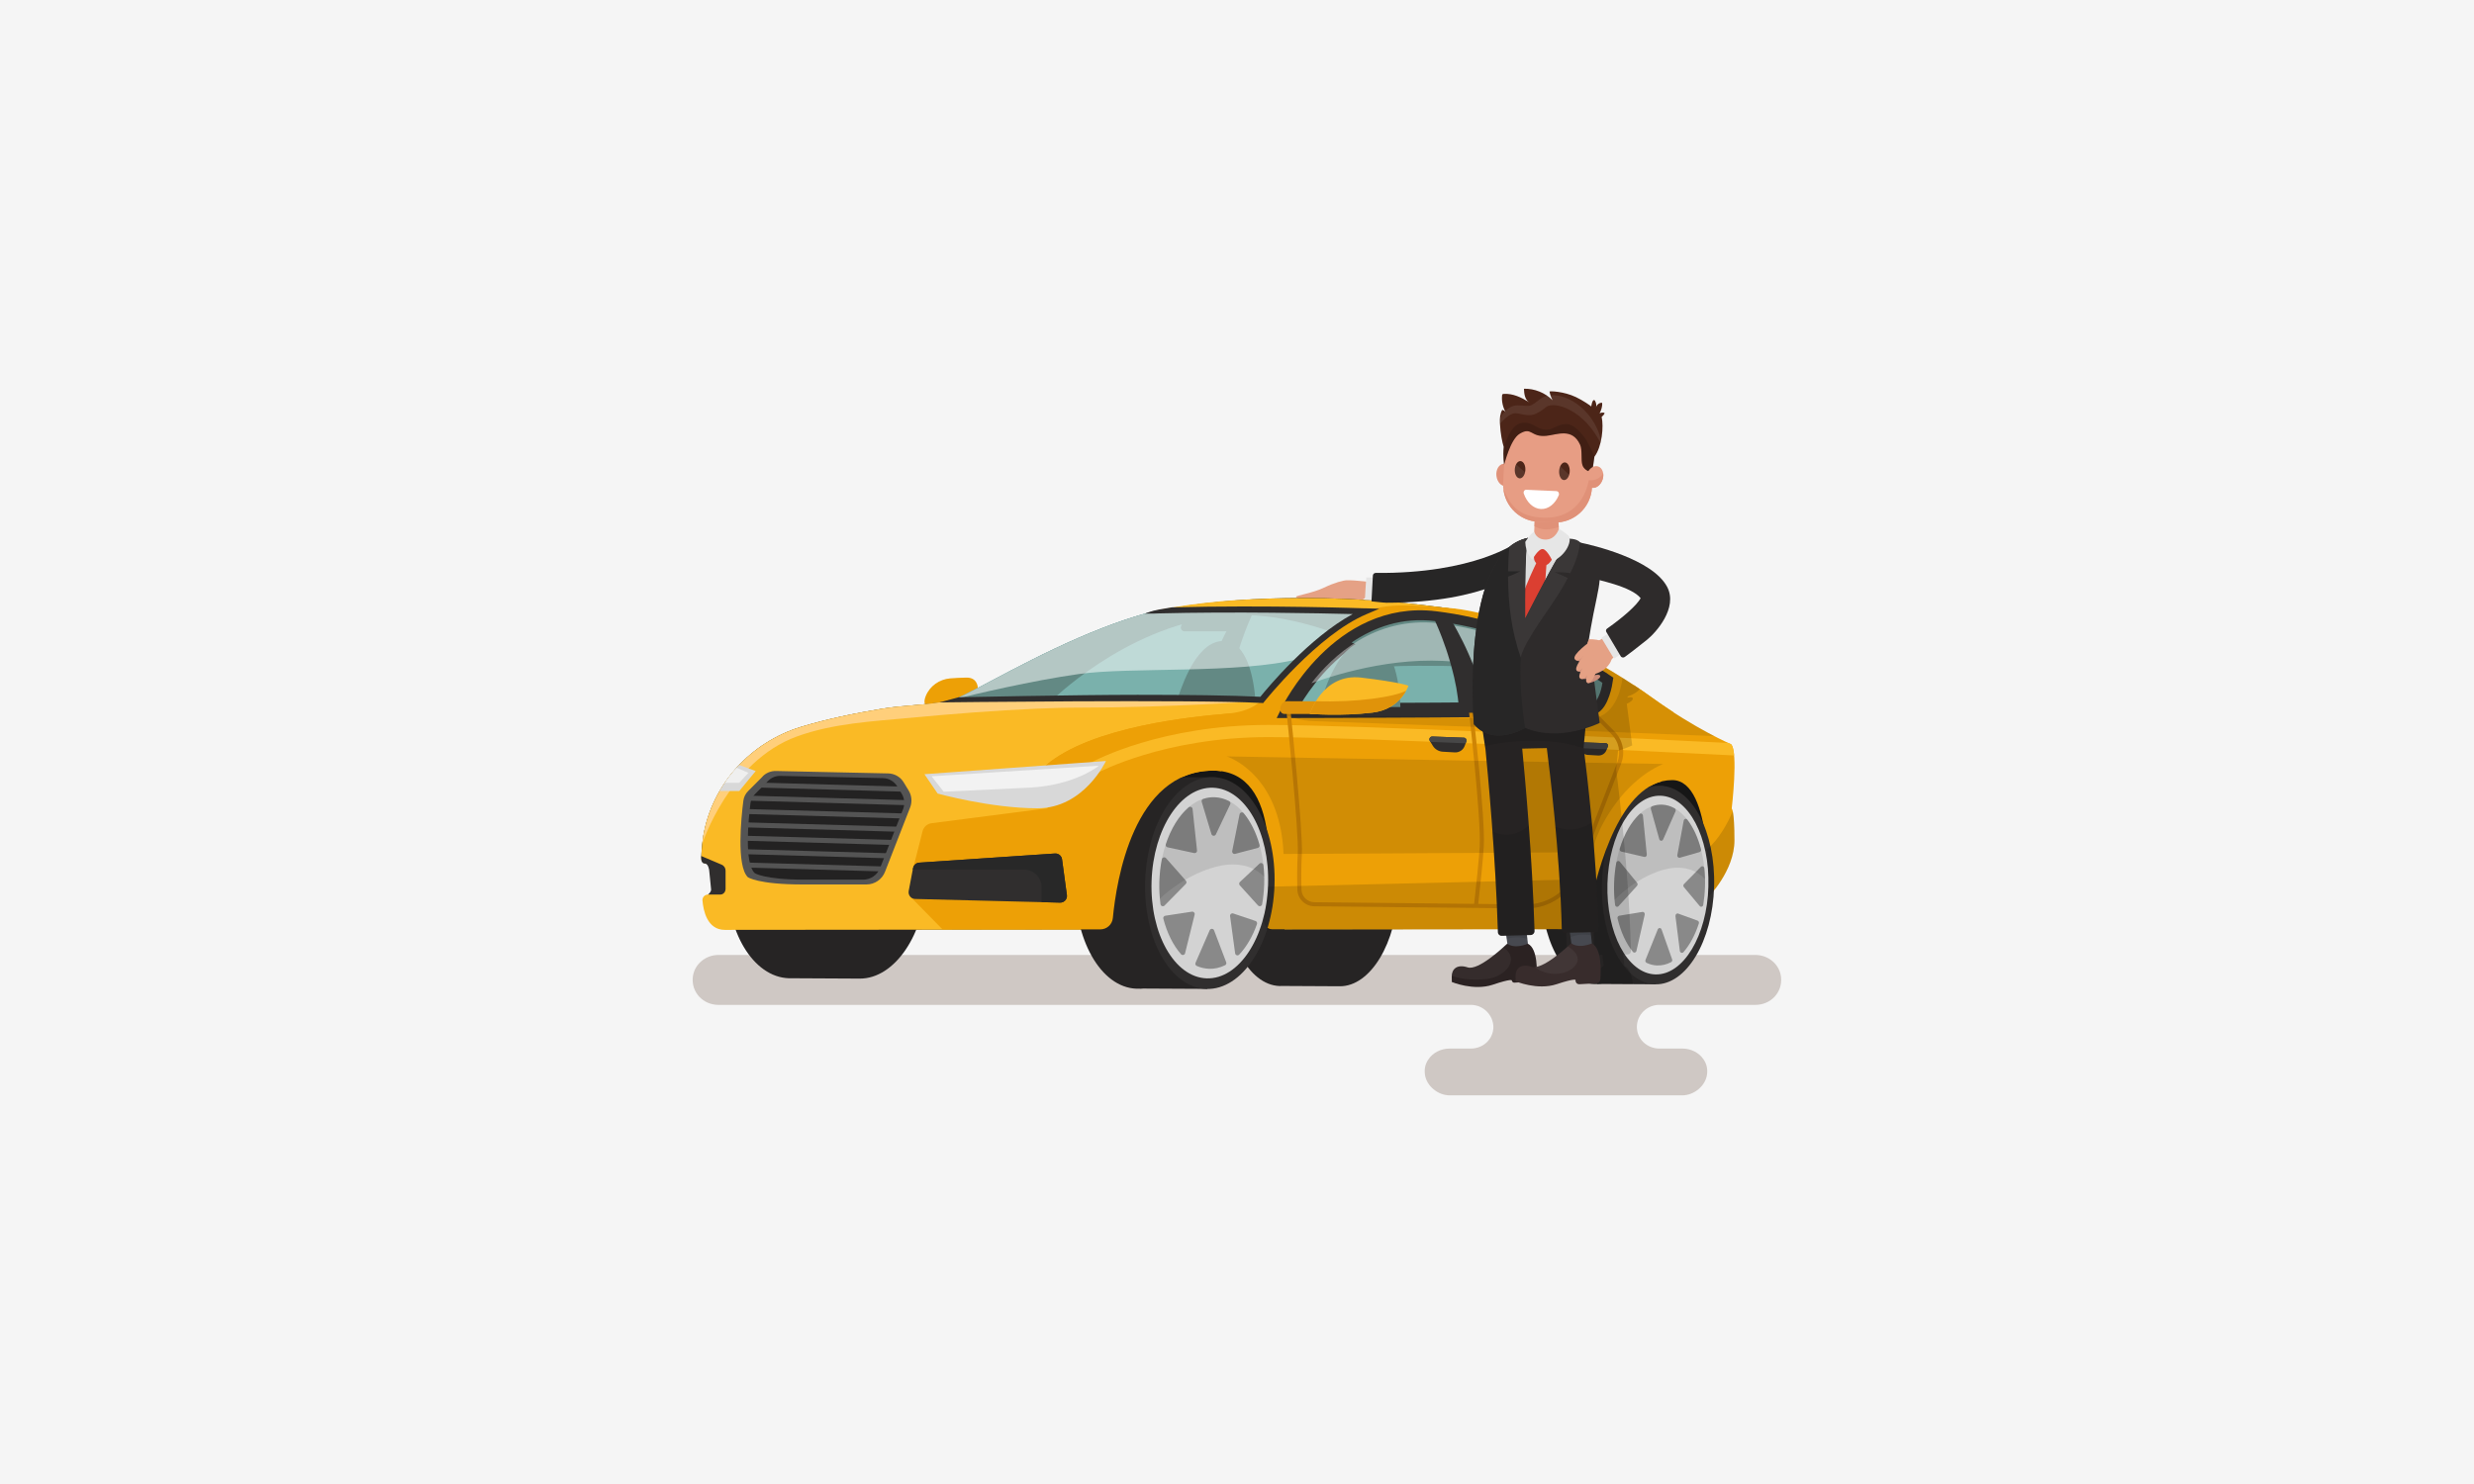 <?xml version="1.0" encoding="UTF-8"?><svg id="Layer_5" xmlns="http://www.w3.org/2000/svg" viewBox="0 0 500 300"><defs><style>.cls-1{opacity:.05;}.cls-1,.cls-2,.cls-3,.cls-4,.cls-5{fill:#fff;}.cls-2{opacity:.08;}.cls-6{opacity:.1;}.cls-7{opacity:.12;}.cls-8{fill:#f2f2f2;}.cls-9{fill:#faba25;}.cls-10{fill:#e6e6e6;}.cls-11{fill:#f5f5f5;}.cls-12{fill:#eda006;}.cls-13{fill:#ffcf7b;}.cls-14{fill:#e79d84;}.cls-15{fill:#efefef;}.cls-16{fill:#e5a185;}.cls-17{fill:#302e2e;}.cls-18{fill:#ce8505;}.cls-19{fill:#d8d8d8;}.cls-20{fill:#cd8d7a;}.cls-21{fill:#dbdbdb;}.cls-22{fill:#d3d3d3;}.cls-23{fill:#db3f31;}.cls-24{fill:#e09178;}.cls-25{fill:#e0930a;}.cls-26{fill:#161616;}.cls-27{fill:#232222;}.cls-28{fill:#545454;}.cls-29{fill:#898989;}.cls-30{fill:#2b2222;}.cls-31{fill:#638984;}.cls-32{fill:#474747;}.cls-33{fill:#474950;}.cls-34{fill:#382c2c;}.cls-35{fill:#262323;}.cls-36{fill:#262424;}.cls-37{fill:#3a3737;}.cls-38{fill:#2e2b2b;}.cls-39{fill:#272626;}.cls-40{fill:#4c2518;}.cls-41{fill:#282828;}.cls-42,.cls-43{fill:#7ab1ac;}.cls-44{fill:#371704;opacity:.2;}.cls-45{opacity:.15;}.cls-46{opacity:.14;}.cls-43{stroke:#302e2e;stroke-miterlimit:10;stroke-width:3px;}.cls-4{opacity:.52;}.cls-5{opacity:.39;}</style></defs><rect class="cls-11" width="500" height="300"/><path class="cls-16" d="m277.79,117.76s-4.04-.51-5.57-.46c-.72.02-2.49.46-4.66,1.51-2.19,1.06-5.62,1.58-5.62,1.83,0,.64,4.2.62,7.37.62s3.58.27,4.03.31c.45.03,1.99.02,2.91-.99.92-1.01,1.54-2.81,1.54-2.81Z"/><path class="cls-44" d="m354.8,193.05h-36.25c-.3.06-.62,0-.94,0h-147.43c-.32,0-.64.06-.94,0h-24.05c-2.59,0-4.89,1.89-5.17,4.47-.34,3.13,2.12,5.62,5.16,5.62h152.08c2.51,0,4.56,2.05,4.56,4.56v-.14c0,2.51-2.05,4.41-4.56,4.41h-4.28c-1.73,0-3.41.81-4.35,2.26-.55.85-.81,1.81-.65,2.99.31,2.33,2.65,4.21,5,4.21h47.01c2.35,0,4.69-1.88,5-4.21.16-1.18-.1-2.14-.65-2.99-.94-1.45-2.62-2.26-4.35-2.26h-4.62c-2.51,0-4.56-1.91-4.56-4.41v.07c0-2.51,2.05-4.49,4.56-4.49h19.42c3.04,0,5.5-2.49,5.16-5.62-.28-2.58-2.57-4.47-5.17-4.47Z"/><path class="cls-12" d="m196.69,144.18s2.99-7.28-1.4-7.2c-1.28.02-2.38.09-3.27.16-2.18.19-4.12,1.55-4.93,3.58-.41,1.04-.42,1.99.73,2.27,3.15.77,8.87,1.19,8.87,1.19Z"/><path class="cls-36" d="m175.42,157.13v-.11h0c-.17,0-.34.02-.52.01-.33-.01-.66.03-.99.06l-12.41-.02c-.23-.03-.47-.04-.71-.05-7.22-.23-13.39,8.71-13.79,19.96-.39,11.25,5.21,20.55,12.43,20.78.24,0,.36,0,.77,0h0s13.57.07,13.57.07h0c6.99.02,13.12-8.83,13.5-19.96.38-10.96-4.87-20.06-11.86-20.74Z"/><path class="cls-36" d="m272.43,159.29v.19h-.03c-.15-.41-.3-.13-.45-.13-.29-.01-.58-.04-.86-.02l-10.76-.06c-.2-.03-.41-.06-.61-.06-6.26-.22-11.62,8.57-11.96,19.65-.34,11.08,4.55,20.24,10.82,20.47.21,0,.29,0,.7-.01h0s11.51.06,11.51.06h0c6.17.02,11.48-8.7,11.82-19.66.33-10.79-4.01-19.76-10.18-20.43Z"/><path class="cls-26" d="m336.05,145.92s-3.05-5.61-14.8-11.72c-10.48-5.45-13.57-9.25-29.69-11.4-10.49-1.4-21.11-2.06-31.69-1.88-8.82.16-17.73.89-26.41,2.65h3.97v14.46h-32.48v-2.68c-1.02.74-2.03,1.47-3.08,2.16-3.18,2.1-6.64,3.45-10.37,4.2-4.37.88-8.85.83-13.22,1.56-5.5.92-10.98,2.03-16.33,3.65-10.22,3.1-18.04,11.58-19.82,22.11-.09.52-.16,1.04-.21,1.55-.08.8-.14,1.62-.18,2.45-.04.83.63,1.52,1.46,1.52h.84v6.71h-.87c2.12,3.99,6.31,6.71,11.15,6.7l163.84-.18,27.05-6.84c0-6.17,1.22-25.18,1.22-25.18,0,0-8.42-8.36-10.38-9.87Z"/><path class="cls-9" d="m336.05,145.92s-3.05-5.61-14.8-11.72c-10.48-5.45-13.57-9.25-29.69-11.4-10.49-1.4-21.11-2.06-31.69-1.88-8.82.16-17.29.7-25.97,2.46l3.53.19v14.46h-32.48v-2.68c-1.02.74-2.03,1.47-3.08,2.16-3.18,2.1-6.64,3.45-10.37,4.2-4.37.88-8.85.83-13.22,1.56-5.5.92-10.98,2.03-16.33,3.65-10.22,3.1-18.04,11.58-19.82,22.11-.09.52-.16,1.04-.21,1.55-.1.95-.16,1.93-.2,2.91-.02.58.44,1.07,1.02,1.07h0c.72,0,1.3.58,1.3,1.3v3.98c0,.54-.43.99-.98,1h0c-.65.02-1.14.57-1.09,1.21.17,2.03.95,5.93,4.53,5.93l78.24-.07c-.14-.22-.75-5.92-1.31-8.53-.42-2,.66-3.51,2.11-4.2.14-1.17.32-2.34.54-3.51.87-4.67,2.55-9.81,6.32-12.95.3-.25.63-.46.97-.63.05-.78.38-1.56,1.09-2.25,3.82-3.73,9.08-4.74,14.01-2.72,4.79,1.96,8.05,5.8,9.85,10.57,2.75,7.28,2.93,16.23,1.28,24.17l54.78-.06c-.48-6.57,2.83-12.14,6.16-17.79,3.21-5.46,6.78-11.36,13.04-13.66,6.14-2.26,10.09,1.13,12.44,6.01.22-3.78.4-6.57.4-6.57,0,0-8.42-8.36-10.38-9.87Z"/><path class="cls-12" d="m224.75,187.91s1.13-32.12,20.45-32.12c14.21,0,11.41,23.25,10.26,30.15-.17,1,.61,1.91,1.62,1.91h60.47c1.69,0,3.14-1.2,3.45-2.87,1.4-7.53,6.1-27.28,16.97-27.28,8.36,0,7.22,23.71,7.22,23.71,0,0,5.34-5.34,5.34-11.51s-.55-6.44-.55-6.44c0,0,1.37-11.51-.14-13.02,0,0-7.13-3.01-16.03-9.45-8.91-6.44-27.13-16.99-41.11-18.09s-20.01-2.33-37,17.54c0,0-1.21,3.29-7.73,3.84s-27.29,2.49-36.61,10.44l13.37,33.19Z"/><path class="cls-13" d="m254.21,141.75l-35.49-5.58-8.63,2.03-.45-.09h-4.63v-1.07l-1.85-.39c-.42.29-.85.59-1.28.87-3.18,2.1-6.65,3.45-10.38,4.2-4.37.88-8.86.83-13.22,1.56-5.5.92-10.98,2.03-16.33,3.65-10.22,3.1-18.04,11.58-19.82,22.11-.09.52-.16,1.04-.21,1.55,0,0,5.38-16.7,19.11-21.7,7.35-2.67,15.27-3.06,22.98-3.78,8.43-.79,16.88-1.47,25.34-1.84,2.98-.13,5.97-.22,8.96-.22,18.02,0,35.9-1.3,35.9-1.3Z"/><ellipse class="cls-36" cx="230.38" cy="178.44" rx="21.42" ry="13.08" transform="translate(44.42 402.8) rotate(-88.1)"/><polygon class="cls-36" points="230.38 199.84 244.02 199.91 245.76 157.13 230.14 157.09 230.38 199.84"/><ellipse class="cls-17" cx="244.49" cy="178.5" rx="21.42" ry="13.08" transform="translate(58 416.95) rotate(-88.1)"/><ellipse class="cls-22" cx="244.49" cy="178.5" rx="19.28" ry="11.78" transform="translate(58 416.95) rotate(-88.1)"/><ellipse class="cls-22" cx="244.9" cy="178.51" rx="17.35" ry="10.6" transform="translate(58.39 417.38) rotate(-88.1)"/><path class="cls-29" d="m235.97,171.29l5.37,1.16c.32.07.62-.2.58-.52l-.9-8.4c-.04-.38-.5-.57-.79-.32-1.95,1.67-3.57,4.28-4.62,7.46-.09.27.08.56.36.62Z"/><path class="cls-29" d="m245.73,168.68l2.9-6.09c.11-.24.01-.52-.23-.64-.92-.47-1.9-.75-2.92-.78-.78-.03-1.55.09-2.29.33-.25.08-.4.35-.32.6l1.96,6.51c.13.42.71.47.9.07Z"/><path class="cls-29" d="m250.52,164.62l-1.49,7.43c-.07.35.25.65.6.56l4.59-1.21c.26-.07.42-.34.34-.6-.72-2.55-1.83-4.75-3.2-6.4-.26-.31-.76-.17-.84.22Z"/><path class="cls-29" d="m254.25,183.04c.27.3.76.15.83-.24.22-1.26.36-2.58.41-3.93.05-1.36,0-2.69-.15-3.97-.04-.4-.52-.58-.81-.3l-3.94,3.7c-.19.18-.2.48-.03.67l3.68,4.07Z"/><path class="cls-29" d="m248.6,185.19l1.02,7.52c.05.4.55.57.82.27,1.48-1.56,2.72-3.68,3.6-6.18.09-.25-.05-.53-.3-.62l-4.51-1.52c-.34-.11-.68.17-.63.52Z"/><path class="cls-29" d="m244.33,195.85c1.13.04,2.22-.22,3.26-.72.22-.11.32-.37.23-.6-.81-2.1-1.87-4.91-2.45-6.45-.15-.41-.72-.42-.89-.02l-2.86,6.58c-.11.25.01.53.26.64.78.34,1.6.53,2.45.56Z"/><path class="cls-29" d="m239.51,192.69l1.93-7.8c.08-.33-.2-.64-.54-.59l-5.39.82c-.28.04-.47.32-.4.59.76,2.92,2,5.41,3.58,7.19.26.29.73.17.83-.21Z"/><path class="cls-29" d="m235.65,173.48c-.27-.3-.76-.17-.84.23-.28,1.42-.45,2.91-.5,4.45-.05,1.6.03,3.14.23,4.62.05.4.54.56.82.28l4.29-4.36c.18-.18.19-.47.02-.66l-4.02-4.56Z"/><path class="cls-6" d="m242.06,176.55c3.16-1.44,6.8-2.42,10.22-1.31,1.27.41,2.34,1.11,3.22,1.99-.21-8.83-4.51-15.88-10.02-16.07-5.85-.19-10.85,7.41-11.17,16.99-.04,1.2,0,2.38.1,3.52,2.33-2.18,5.06-3.94,7.65-5.13Z"/><ellipse class="cls-36" cx="322.81" cy="178.86" rx="20.07" ry="11.35" transform="translate(134.93 496.5) rotate(-88.38)"/><polygon class="cls-36" points="322.81 198.91 334.64 198.98 336.15 158.88 322.6 158.84 322.81 198.91"/><ellipse class="cls-17" cx="335.05" cy="178.91" rx="20.07" ry="11.35" transform="translate(146.77 508.78) rotate(-88.38)"/><ellipse class="cls-22" cx="335.05" cy="178.91" rx="18.07" ry="10.21" transform="translate(146.76 508.78) rotate(-88.38)"/><ellipse class="cls-22" cx="335.41" cy="178.92" rx="16.26" ry="9.19" transform="translate(147.1 509.15) rotate(-88.38)"/><path class="cls-29" d="m327.66,172.15l4.66,1.08c.28.06.53-.18.5-.49l-.78-7.87c-.04-.36-.43-.54-.68-.3-1.69,1.57-3.1,4.01-4.01,6.99-.08.25.07.53.31.58Z"/><path class="cls-29" d="m336.12,169.71l2.51-5.71c.1-.22,0-.49-.2-.6-.8-.44-1.65-.7-2.53-.73-.68-.02-1.34.08-1.98.31-.22.08-.35.33-.28.56l1.7,6.1c.11.4.61.44.78.06Z"/><path class="cls-29" d="m340.28,165.9l-1.29,6.96c-.06.33.22.61.52.53l3.98-1.14c.22-.06.36-.32.3-.56-.63-2.39-1.59-4.45-2.78-6-.22-.29-.66-.16-.73.21Z"/><path class="cls-29" d="m343.51,183.16c.23.28.66.14.72-.23.19-1.18.31-2.42.35-3.69.04-1.28,0-2.52-.13-3.72-.04-.37-.45-.54-.7-.28l-3.41,3.47c-.17.17-.18.45-.02.63l3.19,3.82Z"/><path class="cls-29" d="m338.61,185.18l.89,7.05c.05.37.48.53.72.26,1.28-1.46,2.36-3.45,3.12-5.8.08-.24-.04-.5-.26-.58l-3.91-1.42c-.29-.11-.59.16-.55.49Z"/><path class="cls-29" d="m334.91,195.17c.98.03,1.93-.2,2.83-.67.19-.1.28-.35.2-.56-.71-1.97-1.63-4.6-2.13-6.04-.13-.38-.62-.39-.77-.02l-2.48,6.17c-.09.23.01.5.23.6.68.32,1.39.5,2.13.53Z"/><path class="cls-29" d="m330.73,192.21l1.67-7.31c.07-.31-.17-.6-.47-.55l-4.68.77c-.24.04-.41.3-.34.56.66,2.74,1.73,5.07,3.1,6.74.22.27.64.15.72-.2Z"/><path class="cls-29" d="m327.38,174.21c-.23-.28-.66-.16-.73.21-.24,1.33-.39,2.72-.44,4.17-.05,1.5.03,2.95.2,4.33.05.37.47.53.71.26l3.72-4.09c.15-.17.16-.44.02-.62l-3.49-4.27Z"/><path class="cls-6" d="m332.94,177.09c2.74-1.35,5.9-2.27,8.86-1.22,1.1.39,2.03,1.04,2.79,1.86-.18-8.28-3.91-14.89-8.69-15.06-5.07-.18-9.41,6.95-9.68,15.92-.03,1.13,0,2.23.09,3.3,2.02-2.04,4.39-3.7,6.64-4.8Z"/><path class="cls-19" d="m145.44,159.9h3.98l3.31-4.03s-1.84-.67-3.34-1.23c-1.52,1.59-2.85,3.36-3.96,5.26Z"/><path class="cls-28" d="m154.16,156.95l-2.96,2.97c-.54.54-.88,1.23-.97,1.99-.43,3.38-1.42,13.09.9,15.41,0,0,1.98,1.48,11.12,1.48h12.85c1.67,0,3.17-1.02,3.77-2.58l5.07-12.99c.44-1.13.33-2.4-.31-3.44l-1.01-1.66c-.66-1.08-1.83-1.75-3.1-1.78l-22.7-.49c-1.01-.02-1.98.37-2.68,1.08Z"/><path class="cls-27" d="m155.26,157.84l-2.7,2.72c-.49.49-.8,1.13-.89,1.82-.39,3.1-1.3,11.97.83,14.1,0,0,1.81,1.35,10.17,1.35h11.75c1.53,0,2.9-.94,3.45-2.36l4.64-11.88c.4-1.03.3-2.2-.28-3.15l-.93-1.51c-.61-.99-1.67-1.6-2.83-1.63l-20.76-.45c-.92-.02-1.81.34-2.45.99Z"/><path class="cls-43" d="m260.41,143.66s10.17-20.96,29.65-18.6c19.48,2.36,34.38,12.64,34.38,12.64,0,0-.72,4.83-2.77,5.34s-61.25.62-61.25.62Z"/><path class="cls-31" d="m290.05,125.56c-6.8-.82-12.32,1.25-16.89,4.32,3.6,1.44,5.37,3.21,8.48,4.82.7-.12,30.25-.81,33.95,3.51,3.7,4.32,1.72,4.21-6.6,4.21-.7,0-1.6.27-2.52.38,8.84-.09,14.18-.05,14.85-.22,2.06-.51,2.53-4.55,2.53-4.55,0,0-14.32-10.13-33.8-12.48Z"/><path class="cls-42" d="m254.99,141.5s10.74-13.6,20.92-17.9c0,0-22.52-.71-42.03-.2,0,0-4.56,1.01-11.06,3.54-13.43,5.23-25.42,12.63-29.99,14.47,13.16-.21,48.28-.66,62.16.08Z"/><path class="cls-42" d="m254.99,141.5s10.74-13.6,20.92-17.9c0,0-22.52-.71-42.03-.2,0,0-4.56,1.01-11.06,3.54-13.43,5.23-25.42,12.63-29.99,14.47,13.16-.21,48.28-.66,62.16.08Z"/><path class="cls-31" d="m254.04,124.45c4.94.32,10.06,1.57,14.98,3.26,2.24-1.67,4.58-3.13,6.9-4.11,0,0-22.52-.71-42.03-.2,0,0-4.56,1.01-11.06,3.54-13.43,5.23-25.42,12.63-29.99,14.47,4.64-.07,12-.18,20.19-.25,3.41-3.17,20.55-18.07,41-16.73Z"/><path class="cls-12" d="m246.8,155.9c.64-3.91,1.31-7.82,2.03-11.71-.27.04-.55.07-.85.09-6.52.55-27.29,2.49-36.61,10.44l.36,8.67-23.46,3.03c-.87.11-1.59.75-1.81,1.6l-1.81,7.12,29.95-.68.55,7.22-31.2-.45,6.54,6.65h31.87c1.32.01,2.43-.99,2.55-2.3.7-7.38,4.14-29.8,20.28-29.8.56,0,1.09.04,1.6.11Z"/><path class="cls-12" d="m335.76,157.76c.36-3.6.85-7.19,1.66-10.72.24-1.03.49-2.05.74-3.08-1.38-.9-2.84-1.89-4.35-2.98-1.09-.79-2.33-1.64-3.67-2.53-3.38,8.93-18.7,21.29-21.33,30.5-2.1,7.37-.59,11.3-1.99,18.83l10.73.07c1.69,0,3.14-1.2,3.45-2.87,1.3-6.99,5.45-24.52,14.74-26.99,0-.08.01-.16.02-.23Z"/><path class="cls-9" d="m220.66,154.06l1.18,2.17c.13-.07,13.5-7.22,34.44-7.22,18.43,0,78.3,2.92,94.2,3.71-.1-1.09-.29-1.93-.63-2.27,0,0-.21-.09-.58-.26-17.67-.88-74.98-3.64-92.99-3.64-21.56,0-35.05,7.22-35.62,7.52Z"/><path class="cls-18" d="m326.3,147.87l-4.27-4.3c-.31.09-.65.14-1.01.15l4.7,4.74c1.45,1.46,1.91,3.65,1.17,5.57l-8.52,22.04c-1.57,4.06-5.52,6.76-9.87,6.76-.04,0-.07,0-.11,0l-42.74-.44c-1.44-.01-2.59-1.15-2.62-2.59-.05-1.93-.07-4.75.08-7.15.27-4.38-2.19-28.03-2.3-29.04l-.82.09c.03.25,2.56,24.59,2.29,28.9-.15,2.43-.13,5.27-.08,7.22.04,1.88,1.55,3.37,3.44,3.39l42.74.44s.08,0,.12,0c4.68,0,8.94-2.92,10.63-7.29l8.52-22.04c.86-2.22.33-4.76-1.35-6.45Z"/><path class="cls-18" d="m299.06,170.99c-.15,2.69-.67,7.67-1.18,12.18.27-.02.55,0,.82.07.51-4.51,1.03-9.49,1.18-12.2.32-5.71-2.2-27.52-2.31-28.45l-.82.09c.03.23,2.61,22.67,2.3,28.31Z"/><path class="cls-19" d="m186.82,156.51l36.69-2.67s-4.42,9.56-13.87,9.56-20.14-2.98-20.14-2.98l-2.67-3.91Z"/><path class="cls-8" d="m188.27,156.93l33.81-2.14s-4.52,3.82-13.67,4.42l-17.68.84-2.46-3.12Z"/><path class="cls-17" d="m143.06,180.84h2.55c.16,0,.31-.05.43-.11.38-.19.6-.61.6-1.03v-3.71c0-.52-.31-.99-.79-1.19l-4.12-1.75c0,.11-.22,1.51.74,1.53.71.02.86,1.37.86,1.37l.39,3.89c-.02.46-.42.84-.67,1.02Z"/><path class="cls-17" d="m185.78,174.39l27.43-1.85c.71-.05,1.34.46,1.43,1.17l.98,7.22c.11.83-.54,1.56-1.38,1.54l-29.29-.74c-.84-.02-1.45-.79-1.3-1.61l.88-4.63c.11-.61.62-1.06,1.24-1.1Z"/><path class="cls-41" d="m215.62,180.93l-.98-7.22c-.1-.71-.72-1.22-1.43-1.17l-27.43,1.85c-.62.04-1.12.49-1.24,1.1l-.06.3h22.49c1.95,0,3.53,1.58,3.53,3.53v3.05l3.75.1c.83.02,1.49-.71,1.38-1.54Z"/><path class="cls-7" d="m247.92,152.91s10.8,3.32,11.49,19.72l62.35-.35s.69-4.51,5.14-10.33c4.46-5.83,9.25-7.51,9.25-7.51l-88.22-1.53Z"/><path class="cls-6" d="m327.92,137.03c-.35,2.63-1.61,7.66-6.09,8.21-6.1.75-62.72-1.05-62.72-1.05h0c1.94.97,4.07,1.52,6.24,1.59,12.9.45,60.36,2.11,81.13,3.03-2.92-1.51-7.49-4.09-12.65-7.82-1.67-1.21-3.66-2.56-5.9-3.96Z"/><path class="cls-46" d="m256.27,179.26c-.21,2.75-.55,5.13-.81,6.68-.17,1,.61,1.91,1.62,1.91h60.47c1.69,0,3.14-1.2,3.45-2.87.34-1.85.89-4.44,1.67-7.3l-66.41,1.57Z"/><path class="cls-46" d="m350.54,169.9c0-3.61-.19-5.2-.34-5.9-1.03,2.4-2.76,5.64-5.24,7.74.46,5.12.24,9.67.24,9.67,0,0,5.34-5.34,5.34-11.51Z"/><path class="cls-31" d="m283.02,142.94c-.08-2.9-.75-13.36-6.59-13.36s-8.9,10.2-9.64,13.01c4.17-.01,9.79.38,16.23.35Z"/><path class="cls-25" d="m260.14,141.75l9.02.05c.68,0,1.23.54,1.26,1.21h0c.03.72-.54,1.33-1.26,1.33h-9.48c-.97,0-1.18-.97-.73-1.82l.06-.11c.22-.41.66-.67,1.13-.67Z"/><path class="cls-31" d="m253.72,141.44c-.35-4.27-1.66-11.86-6.5-11.86s-7.77,7.22-9.18,11.54c6.11.04,11.62.14,15.68.32Z"/><path class="cls-31" d="m296.4,142.94c4.45-.03,8.87-.13,12.64-.17-.41-3.56-1.96-8.48-5.55-8.48s-5.85,5.08-7.09,8.65Z"/><path class="cls-9" d="m264.72,144.32s2.56-8.26,10.37-7.34,9.56,1.64,9.56,1.64c0,0-1.5,4.74-7.23,5.43-6.37.77-12.7.26-12.7.26Z"/><path class="cls-25" d="m265.94,141.75c-.91,1.46-1.22,2.56-1.22,2.56,0,0,6.33.51,12.7-.26,4.05-.49,5.98-2.99,6.77-4.42-2.29,1.24-10.05,2.42-18.26,2.12Z"/><path class="cls-17" d="m288.97,149.77l.6.99c.43.7,1.18,1.15,2,1.2l2.45.14c.88.05,1.69-.48,1.99-1.3l.34-.92c.13-.36-.12-.74-.5-.75l-6.37-.24c-.46-.02-.76.49-.52.88Z"/><path class="cls-17" d="m318.75,150.77l.51.83c.36.59.99.97,1.68,1.01l2.06.12c.74.04,1.42-.4,1.67-1.09l.29-.77c.11-.3-.1-.62-.42-.63l-5.35-.2c-.39-.01-.64.41-.43.74Z"/><path class="cls-32" d="m296.36,149.88c.13-.36-.12-.74-.5-.75l-6.37-.24c-.46-.02-.76.49-.52.88l.13.21,7.11.29.15-.39Z"/><path class="cls-32" d="m324.95,150.87c.11-.3-.1-.62-.42-.63l-5.35-.2c-.39-.01-.64.41-.43.74l.27.44,5.71.26.23-.61Z"/><path class="cls-31" d="m250.1,123.85c-.06.02-.13.03-.19.04-.09.15-.17.29-.26.45-.37.63-.73,1.3-1.12,2-.37.7-.75,1.44-1.13,2.18-.35.76-.75,1.52-1.08,2.31-.34.79-.69,1.57-.99,2.36-.15.4-.31.79-.46,1.17-.15.39-.27.78-.41,1.17-.13.38-.26.76-.39,1.13-.12.37-.22.75-.33,1.1-.2.72-.42,1.4-.55,2.05-.11.47-.21.9-.3,1.31,1.87.02,3.68.04,5.41.06,0-.17.02-.33.03-.45.04-.58.16-1.21.25-1.87.05-.33.1-.68.16-1.03.07-.35.14-.71.22-1.07.08-.36.14-.74.23-1.11.09-.37.18-.75.28-1.13.17-.76.41-1.53.63-2.3.21-.77.49-1.53.72-2.29.26-.75.52-1.49.79-2.2.28-.7.53-1.39.81-2.03.26-.64.53-1.25.78-1.8.09-.2.17-.38.26-.57-.86.08-1.72.19-2.58.3-.26.06-.52.12-.78.2Z"/><path class="cls-31" d="m250.51,127.63h-11.11c-.53,0-.89-.53-.7-1.02l.81-2.08c.11-.29.39-.47.7-.47h10.03c.38,0,.69.28.74.65l.27,2.08c.06.45-.29.84-.74.84Z"/><path class="cls-17" d="m320.69,143.34c-2.28-5.23-5.35-10.4-5.35-10.13l1.04-.66s3.11,4.97,5.43,10.29l-1.13.49Z"/><path class="cls-4" d="m222.83,126.94c-13.22,5.15-25.04,12.39-29.77,14.38,4.06-1,15.29-3.69,24.97-5.06,10.39-1.48,32.29.05,44.63-3.1,3.81-3.67,8.59-7.59,13.26-9.56,0,0-22.52-.71-42.03-.2,0,0-4.56,1.01-11.06,3.54Z"/><path class="cls-28" d="m182.81,160.02s.02,0,.03-.01c-.14-.27-.27-.56-.4-.87-.01-.03-.02-.07-.04-.11l-27.63-.79c-.43.32-.85.64-1.27.97l29.3.84c-.06-.12-.12-.26.01-.03Z"/><path class="cls-28" d="m151.31,161.86l31.84.91c-.05-.34-.1-.68-.14-1.02l-31.2-.89c-.21.32-.37.65-.51,1Z"/><path class="cls-28" d="m150.84,163.54c-.02.07-.03.14-.05.22-.06.26-.11.52-.16.79l31.46.9.44-1.01-31.69-.89Z"/><path class="cls-28" d="m150.36,166.24c-.04.33-.07.67-.1,1.01l30.77.88.44-1.01-31.1-.88Z"/><path class="cls-28" d="m150.17,168.94c0,.34,0,.67,0,1.01l29.79.85.44-1.01-30.23-.85Z"/><path class="cls-28" d="m150.56,171.66c.07.34.12.68.15,1.02l28.18.81.44-1.01-28.77-.81Z"/><path class="cls-28" d="m150.7,174.37c0,.06,0,.11-.01.17.03.28.06.56.07.84l27.33.78c.17-.33.34-.66.51-1l-27.9-.8Z"/><path class="cls-5" d="m290.59,125.98c-12.81-1.4-21.38,6.71-25.55,12.14,5.81-2.07,18.81-6.01,31.36-4.03,9.29,1.47,17.99,2.64,24.57,2.38-5.63-3.53-18.93-9.23-30.39-10.48Z"/><path class="cls-17" d="m290.65,126.95c.28.64.53,1.33.81,2.03.27.71.53,1.45.79,2.2.24.76.51,1.51.72,2.29.22.77.45,1.54.63,2.3.09.38.19.76.28,1.13.09.37.15.74.23,1.11.07.36.15.72.22,1.07.07.35.11.69.16,1.03.1.67.21,1.29.25,1.87.05.53.05,1.7.09,2.13l5.57-.04c-.04-.23-.08-1-.12-1.26-.12-.52-.26-1.12-.4-1.76-.13-.65-.35-1.33-.55-2.05-.11-.36-.2-.73-.33-1.1-.13-.37-.26-.75-.39-1.13-.13-.38-.26-.78-.41-1.17-.15-.39-.3-.78-.46-1.17-.3-.79-.65-1.58-.99-2.36-.33-.79-.72-1.55-1.08-2.31-.38-.75-.75-1.48-1.13-2.18-.39-.7-.74-1.37-1.12-2-.09-.15-.17-.3-.26-.45-.06-.01-.13-.03-.19-.04-.26-.08-.52-.14-.78-.2-.86-.11-1.72-.21-2.58-.3.09.18.17.37.26.57.25.55.52,1.16.78,1.8Z"/><g class="cls-45"><path d="m330,198.95c-.17-1.6-.62-3.16-1.7-3.71l-.25-2.28.92-.02c.36,0,.65-.3.64-.67-.01-.46-.02-.92-.04-1.38,0-.18-.01-.36-.02-.53,0-.28-.02-.57-.03-.85,0-.2-.02-.41-.02-.61,0-.26-.02-.52-.03-.78,0-.22-.02-.44-.03-.66-.01-.24-.02-.49-.03-.73-.01-.25-.02-.5-.04-.75-.01-.21-.02-.42-.03-.63-.01-.27-.03-.55-.04-.82-.01-.19-.02-.38-.03-.57-.02-.29-.03-.58-.05-.87-.01-.17-.02-.34-.03-.51-.02-.31-.04-.61-.06-.92,0-.15-.02-.3-.03-.46-.02-.32-.04-.64-.06-.96,0-.13-.02-.27-.03-.4-.02-.34-.05-.68-.07-1.02,0-.11-.02-.22-.02-.32-.03-.36-.05-.71-.08-1.07,0-.09-.01-.18-.02-.27-.03-.37-.06-.74-.09-1.11,0-.07-.01-.13-.02-.2-.03-.39-.06-.77-.09-1.15,0-.05,0-.1-.01-.14-.03-.4-.07-.79-.1-1.18,0-.03,0-.06,0-.1-.04-.41-.07-.81-.11-1.22,0-.01,0-.02,0-.03-.66-7.42-1.41-13.6-1.77-16.44l.37-3.81c1.75-.54,2.87-1.09,2.87-1.09l-1.1-8.41c.67-.3,1.31-.75,1.22-1.09-.08-.31-.59-.28-1.1-.16.04-.08.07-.16.1-.24.53-.19,1.43-.56,2.05-1.12.13-.11.25-.23.36-.36-.1-.07-.2-.14-.31-.21-.02-.01-.03-.02-.05-.03-.28-.19-.57-.35-.87-.55-.01,0-.02.01-.03.01h0c-.08,0-.17-.14-.26-.2-.23-.15-.45-.31-.69-.46-.1-.06-.2-.14-.3-.2-.32-.21-.65-.42-.98-.63-6.14-3.86-14.07-8.12-21.95-10.96-2.67,10.94-1.56,24.82-1.51,24.88.57.64,1.17,1.11,1.8,1.46l.54,3.6c.25,2.55.85,8.87,1.42,16.62.05.74.11,1.5.16,2.27,0,.06,0,.13.01.19.05.76.1,1.53.15,2.3,0,.06,0,.12.01.17.1,1.59.2,3.21.29,4.86,0,.06,0,.12,0,.18.04.77.08,1.55.12,2.33,0,.12.01.24.02.36.04.76.07,1.51.11,2.27,0,.1,0,.19.01.29h3.37c.65,2.45,1.59,4.62,2.75,6.37l-.08-.67.77-.02c.44-.01.78-.37.77-.81-.01-.46-.03-.93-.04-1.39,0-.16-.01-.32-.02-.49-.01-.3-.02-.61-.03-.91,0-.19-.02-.39-.02-.58-.01-.27-.02-.55-.03-.82,0-.22-.02-.44-.03-.65-.01-.25-.02-.49-.03-.74-.01-.23-.02-.47-.03-.7-.01-.23-.02-.46-.03-.69-.01-.25-.02-.5-.04-.75-.01-.21-.02-.43-.03-.64-.01-.26-.03-.52-.04-.78-.01-.2-.02-.41-.03-.61-.01-.26-.03-.53-.04-.79-.01-.19-.02-.39-.03-.58-.02-.28-.03-.55-.05-.83-.01-.17-.02-.35-.03-.52-.02-.29-.03-.58-.05-.87,0-.16-.02-.32-.03-.48-.02-.31-.04-.61-.06-.92,0-.13-.02-.26-.02-.39-.02-.33-.04-.66-.06-.98,0-.11-.01-.21-.02-.32-.02-.34-.05-.68-.07-1.02,0-.09-.01-.17-.02-.26-.02-.36-.05-.71-.07-1.07,0-.06,0-.12-.01-.18-.03-.37-.05-.74-.08-1.11,0-.04,0-.09,0-.13-.03-.39-.06-.77-.08-1.16,0,0,0,0,0-.01-.52-6.97-1.05-12.71-1.32-15.5l4.97-.11c.28,2.16,1.05,8.37,1.75,16.02.03.38.07.76.1,1.14,0,.03,0,.07,0,.1.03.38.07.76.1,1.14,0,.02,0,.05,0,.07.14,1.6.27,3.24.39,4.91,0,.04,0,.08,0,.12.02.28.04.56.06.84.01.18.03.36.04.54.02.24.03.49.05.74.01.22.03.43.04.65.01.23.03.46.04.69.01.24.03.47.04.71.01.22.03.44.04.67.01.24.03.49.04.73.01.22.02.43.04.65.01.25.03.5.04.76.01.21.02.42.03.62.01.26.02.53.04.79,0,.2.02.4.03.59.01.28.02.55.03.83,0,.18.01.37.02.55.01.31.02.62.03.92,0,.15.01.3.01.45.01.46.03.91.04,1.36,0,.41.35.73.76.73l.88-.02.12.93.16,1.23s0,0,0,0c-.15.14-.4.37-.72.65-.08.07-.17.15-.26.23-.02.02-.05.04-.07.06-.1.09-.2.17-.3.26,0,0,0,0-.01.01-.1.09-.2.17-.31.26-.03.02-.06.05-.09.07-.11.1-.23.19-.35.29,0,0,0,0,0,0-.12.1-.24.19-.36.29-.03.03-.06.05-.1.08-.25.2-.52.4-.79.6-.03.02-.07.05-.1.07-.18.13-.36.26-.55.38.7.26,1.42.42,2.15.44.21,0,.29,0,.7,0h0s7.01.04,7.01.04Z"/></g><path class="cls-10" d="m278.6,116.73h-2.47s-.33,4.52-.25,4.52h2.31l.41-4.52Z"/><path class="cls-17" d="m275.94,122.98c-.23,0-19.79-.7-39.08-.2,0,0-1.17.18-2.55.43-1.75.31-2.91.84-2.91.84,1.25.02,2.55-.03,2.58-.04,15.46-.4,32.98-.03,39.4.13-8.79,4.76-17.23,14.94-18.66,16.72-5.79-.3-15.01-.4-24.81-.4-12.35,0-36.14.49-36.14.49l-3.9,1.05s51.37-.63,65.1.11l.32.02.2-.25c.11-.13,10.76-13.53,20.68-17.72l2.59-1.1-2.81-.09Z"/><path class="cls-15" d="m146.48,158.25h2.91l1.87-2.02s-1.29-.56-2.38-1.02c-.86.96-1.67,1.97-2.39,3.04Z"/><polygon class="cls-33" points="304.22 187.73 304.92 192.76 309.04 192.96 308.38 187.16 304.22 187.73"/><path class="cls-30" d="m308.79,190.78c-2.96,1.17-4.16-.02-4.16-.02-.94.87-5.86,5.5-8.02,4.8-2.15-.7-3.22.35-3.21,1.86.02,1.51.02,1.1.02,1.1,0,0,4.41,1.84,8.26.55,3.84-1.29,3.84-.88,3.84-.88h.02c.02.27.25.48.53.46l3.79-.23c.35-.02.63.11.66-.24.14-1.69.32-6.37-1.73-7.4Z"/><path class="cls-6" d="m304.22,187.73l.28,2.04c1.57-.4,2.93-.39,4.18.04l-.3-2.65-4.16.57Z"/><path class="cls-1" d="m303.82,191.51c-1.75,1.57-5.42,4.63-7.2,4.05-2.08-.67-3.15.28-3.2,1.71,2.25.81,4.86.88,7.13.62,3.45-.39,6.89-3.86,3.28-6.38Z"/><polygon class="cls-33" points="317.17 187.65 317.84 192.68 321.96 192.9 321.33 187.09 317.17 187.65"/><path class="cls-6" d="m317.17,187.65l.24,1.8c1.1-.49,2.59-.66,4.14-.38l-.21-1.98-4.16.55Z"/><path class="cls-34" d="m321.73,190.72c-2.97,1.15-4.16-.04-4.16-.04-.94.86-5.89,5.47-8.04,4.76-2.15-.71-3.23.33-3.22,1.84.01,1.51.01,1.1.01,1.1,0,0,4.4,1.86,8.25.59s3.85-.86,3.85-.86v.19c.03.39.37.69.76.67l3.46-.19c.42-.02.76-.35.79-.77.14-1.78.29-6.27-1.71-7.29Z"/><path class="cls-1" d="m316.86,191.33c-1.52,1.36-4.69,4.02-6.65,4.18,1.4,1.13,3.38,1.59,5.23,1.26,1.23-.22,2.57-.83,3.19-1.99.78-1.46-.53-2.69-1.76-3.46Z"/><path class="cls-39" d="m280.14,121.84c-.62,0-1.87-.18-2.96-.27l.28-5.22c.02-.3.27-.53.57-.53,20,.19,28.49-6.17,28.59-6.22l1.83,5.39c-.48.23-7.77,6.86-28.31,6.86Z"/><path class="cls-35" d="m320.05,151.05l.47-4.85-21.14-.27.84,5.57c.45,4.6,2.05,21.54,2.51,36.96.01.41.36.74.77.72l5.86-.16c.44-.01.78-.37.77-.81-.45-15.05-1.96-31.49-2.49-36.87l4.97-.11c.51,3.96,2.68,21.5,3.03,36.6,0,.41.35.73.76.73l6-.12c.36,0,.65-.3.64-.67-.33-14.82-2.32-31.46-2.99-36.71Z"/><path class="cls-6" d="m312.12,149.82c2.79.14,5.45.59,7.96,1.44,0-.07-.02-.14-.03-.2l.47-4.85-21.14-.27.74,4.92c3.89-1,8-1.22,11.99-1.03Z"/><path class="cls-6" d="m306.27,168.48c-1.64.5-3.2.25-4.63-.4.46,6.26.89,13.46,1.09,20.36.01.41.36.74.77.72l5.86-.16c.44-.01.78-.37.77-.81-.22-7.27-.68-14.86-1.16-21.37-.72.75-1.63,1.33-2.7,1.66Z"/><path class="cls-6" d="m315.26,167.45c-.13-.03-.25-.07-.37-.11-.18-.04-.35-.08-.53-.14.58,6.37,1.12,13.74,1.28,20.61,0,.41.35.73.76.73l6-.12c.36,0,.65-.3.64-.67-.16-7.25-.72-14.93-1.33-21.5-1.8,1.35-4.14,1.8-6.45,1.19Z"/><path class="cls-21" d="m318.81,128.02v-18.67c-1.96-.64-4.69-.96-8.43-.81-1.13.05-2.16.29-3.11.7v18.78h11.54Z"/><path class="cls-23" d="m310.83,113.12s-4.74,9.47-4.7,13.35c.04,3.87.86,7.84,1.16,7.9.3.06,3.86-6.02,4.22-7.8.36-1.77,1.07-13.08,1.07-13.08l-1.74-.38Z"/><path class="cls-38" d="m322.77,120.5c.88-4.08,1.73-9.74-5.54-11.57-2.89,4.1-5.63,9.77-9.05,16.33-.29-5.56-.04-14.49.62-16.52-13.73,3.01-10.99,37.59-10.91,37.68,4.1,4.65,10.33.71,10.33.71,6.99,3.02,15.08-.98,15.08-.98l-2.2-16.8s.55-3.65,1.68-8.85Z"/><path class="cls-39" d="m308.18,125.27s-.04-14.49.62-16.52c-13.73,3.01-10.99,37.59-10.91,37.68,4.1,4.65,10.33.71,10.33.71,0,0-.87-5.06-.94-10.88-.07-5.26.9-10.99.9-10.99Z"/><path class="cls-37" d="m317.36,115.88c1-2.09,1.7-3.9,2-6.2-.47-.6-1.53-.8-2.14-.75-2.89,4.1-5.56,9.49-8.97,16.04,0-5.99-.12-14.2.54-16.24-1.41.31-2.64.86-3.72,1.76-.18,1.68-.27,3.35-.29,5h2.49c-.83.41-1.66.78-2.49,1.09.04,5.54.7,11.16,2.57,16.33.16-.93,1.14-2.95,1.77-3.9,2.47-4.24,5.47-7.81,7.74-12.16-.82-.4-1.69-.79-2.68-1.18,1.06,0,2.12,0,3.18.2Z"/><path class="cls-14" d="m314.73,103.31c-.03-1.1-.95-1.97-2.05-1.94h-.51c-1.1.04-1.97.96-1.94,2.06l-.22,5.38c.03,1.1,1.32,2.33,2.42,2.3h.51c1.1-.04,2.35-.96,2.32-2.05l-.53-5.74Z"/><path class="cls-24" d="m312.69,101.36h-.51c-1.1.04-1.97.96-1.94,2.06l-.12,2.96c.69.4,1.41.66,2.34.64.93-.02,1.75-.2,2.58-.47l-.3-3.25c-.03-1.1-.95-1.97-2.05-1.94Z"/><path class="cls-24" d="m303.85,93.76c-.92.1-1.56,1.2-1.42,2.44.14,1.24,1,2.17,1.93,2.06.92-.1,1.56-1.2,1.42-2.44-.14-1.24-1-2.17-1.93-2.06Z"/><path class="cls-14" d="m314.95,84l-3.1-.14c-4.08-.19-7.61,4.18-7.8,8.26l-.26,5.6c-.19,4.08,3,7.58,7.08,7.76l3.1.14c4.08.19,7.58-3,7.76-7.08l.26-5.6c.19-4.08-2.96-8.76-7.04-8.95Z"/><path class="cls-40" d="m323.76,84.22s.62-.52.5-.76c-.42-.12-.73-.02-.98.1.33-.66.6-1.38.51-2.14-.59-.04-1.16.44-1.23,1.02.13-.48.04-1.02-.22-1.44-.03-.05-.07-.1-.13-.12-.11-.04-.21.06-.28.14-.18.22-.31.97-.34,1.14.07.06.07.07,0,.03,0,0,0-.01,0-.03-.28-.24-1.71-1.23-3.08-1.88-2.51-1.2-5.37-1.24-5.35-1.13.11.61.32,1.21.61,1.76-1.5-1.52-3.65-2.38-5.78-2.33.02.53.06,1.07.22,1.57.17.5.4.93.86,1.18-1.6-.99-3.3-1.82-5.17-1.7-.09,0-.19.02-.26.09-.05.06-.06.14-.07.22-.11,1.15.14,2.33.7,3.34-.17-.21-.4-.36-.66-.44-.45.8-.53,1.76-.48,2.68.12,2.28.47,3.83.77,4.84-.19,1.95.08,3.5.07,3.58,0,0,0-.13.02-.33l-.02.33c.08,0,1.22-5.11,3.17-6.26,2.49-1.48,2.14.74,5.37.43,2.14-.21,5.25-1.71,6.84,1.82.48,1.06.11,3.08.46,4.1.3.88,1.11,1.28,2.07,1.5l.06-1.23s.21-1.23.29-1.97h0c1.57-2.06,1.89-6.15,1.47-8.01-.02-.1.07-.09.07-.09Z"/><path class="cls-45" d="m320.12,88.29c-.98-1.2-2.13-2.64-3.81-2.56-1.33.07-2.38.96-3.31,1.09-2.14.31-2.8-1.27-4.75-1.37-2.57-.13-3.58,2.92-4.36,5.04-.17,1.88.09,3.36.08,3.44,0,0,0-.13.02-.33l-.02.33c.08,0,1.22-5.11,3.17-6.26,2.49-1.48,2.14.74,5.37.43,2.14-.21,5.25-1.71,6.84,1.82.48,1.06.11,3.08.46,4.1.3.88,1.11,1.28,2.07,1.5l.06-1.23s.19-.79.29-1.97c0,0-1.23-2.95-2.1-4.03Z"/><path class="cls-14" d="m323.01,94.3c-.88-.3-1.91.41-2.32,1.59-.4,1.18-.02,2.38.86,2.68.88.3,1.91-.41,2.32-1.59.4-1.18.02-2.38-.86-2.68Z"/><path class="cls-24" d="m321.84,97.09c-.26.02-.5,0-.74-.03-.87,4.57-3.91,7.7-8.93,7.6-5.67-.11-7.05-2.95-8.32-5.78.4,3.56,3.34,6.43,7.03,6.6l3.1.14c4.06.19,7.54-2.96,7.76-7.02.83.16,1.76-.53,2.14-1.63.15-.45.19-.9.13-1.31-.39.78-1.33,1.36-2.16,1.42Z"/><path class="cls-3" d="m314.59,99.28l-6.14-.27c-.36-.02-.62.39-.49.78.62,1.78,1.93,3.04,3.46,3.11,1.53.07,2.9-1.07,3.61-2.79.15-.37-.08-.8-.45-.82Z"/><path class="cls-40" d="m307.37,93.22c-.59-.1-1.13.6-1.22,1.56-.09.96.31,1.81.9,1.91.59.1,1.13-.6,1.22-1.56.09-.96-.31-1.81-.9-1.91Z"/><path class="cls-40" d="m316.36,93.49c-.58-.11-1.14.59-1.24,1.57s.29,1.87.87,1.98c.58.11,1.14-.59,1.24-1.57.1-.98-.29-1.87-.87-1.98Z"/><path class="cls-20" d="m318.58,133.5s2.47.88,2.6.22c.13-.67-2.33-1.32-2.33-1.32l-.28,1.1Z"/><path class="cls-20" d="m318.71,135.62s1.84.82,2.27.14c.43-.68-1.85-1.09-1.85-1.09l-.42.95Z"/><path class="cls-20" d="m319.5,137.23s1.47.18,1.97-.26c.5-.44-.19-1.5-1.09-1.09s-.88,1.35-.88,1.35Z"/><path class="cls-16" d="m325.24,130.31c-.13-.14-.29-.26-.47-.36-.36-.19-.77-.29-1.16-.41-1.22-.35-2.47-.36-2.52-.26l-.28.7.25,6.65c.27-.07.71-.16.9-.24,0,0,1.55-.42,2.5-1.26.69-.61,1.22-1.39,1.35-2.31.12-.84.03-1.87-.57-2.51Z"/><path class="cls-20" d="m321.18,136.84s2.05-.83,2.23-.19c.17.64-2.18,1.62-2.54,1.41-.27-.16.31-1.22.31-1.22Z"/><path class="cls-16" d="m321.48,129.61s-3.79,2.68-3.23,3.61c.56.93,1.73-.59,1.73-.59,0,0-2.03,2.46-1.26,2.99s2.26-2.23,2.26-2.23c0,0-2.71,3.46-1.48,3.84,1.24.37,1.95-2.26,1.95-2.26,0,0-1.53,2.82-.58,3.1.95.28,1.86-2.7,1.86-2.7l-1.25-5.76Z"/><path class="cls-2" d="m306.14,94.78c-.09.96.31,1.81.9,1.91.51.08,1-.45,1.17-1.23-.27-.21-1.48-1.26-1.8-1.6-.13.25-.23.57-.26.92Z"/><path class="cls-2" d="m315.12,95.07c-.1.98.29,1.87.87,1.98.47.09.92-.36,1.13-1.06-.59-.57-1.18-1.15-1.79-1.7-.1.23-.18.49-.21.78Z"/><path class="cls-23" d="m310.02,112.78c-.19-1.04.33-2.34,1.77-2.3,2.04.05,2.09,2.27,1.97,2.46-.36.58-.84,1.29-1.53,1.35-2.21.2-2.2-1.43-2.21-1.5Z"/><path class="cls-2" d="m323.3,87.99c-.07-.23-.15-.47-.26-.72-.2-.51-.46-1.07-.8-1.67-.34-.59-.76-1.21-1.26-1.82-.51-.6-1.11-1.2-1.79-1.75-.68-.55-1.46-1.04-2.32-1.43-.86-.39-1.81-.66-2.85-.71-.22,0-.45,0-.68.02.11.34.25.68.42,1-.33-.33-.69-.63-1.08-.89-.09.02-.18.04-.27.07-.27.08-.54.19-.86.38-.14.08-.19.13-.29.2l-.29.23c-.64.51-1.27.98-1.73,1.09-.45.14-1.3,0-2.06-.03h-.28c-.09-.02-.24-.01-.36,0-.12,0-.25,0-.36.03-.11.03-.23.06-.34.09-.45.12-.81.34-1.12.57-.2.16-.37.32-.53.49.03.05.05.11.08.16-.04-.04-.09-.08-.13-.12-.3.32-.54.64-.72.94-.11.18-.19.34-.28.5-.02.3-.02.61,0,.91,0,.05,0,.09,0,.14,0,0,.01-.02.02-.02.25-.28.56-.62.94-.96.38-.33.81-.71,1.31-.93.25-.1.5-.2.75-.21.06,0,.12,0,.18-.01.06,0,.12.02.18.02.07.01.1,0,.19.02l.27.05c.36.07.72.14,1.14.22.41.06.91.13,1.48.03.57-.1,1.06-.34,1.48-.59.42-.25.78-.52,1.13-.79l.21-.17c.08-.05.2-.15.24-.17.05-.02.18-.09.33-.13.28-.09.62-.12.97-.12.71.01,1.47.19,2.19.46.72.28,1.41.64,2.05,1.05.64.41,1.22.88,1.74,1.37.53.48,1,.97,1.39,1.47.4.49.75.95,1.03,1.39.29.43.53.82.71,1.16.14.25.25.44.34.61.05-.18.09-.37.13-.55-.02-.07-.04-.15-.06-.23-.05-.19-.11-.4-.19-.62Z"/><path class="cls-16" d="m322.73,129.72c.11-.02,3.26-1.9,3.26-1.9l1.95,3.58-2.96,2.45-2.25-4.13Z"/><path class="cls-10" d="m326.33,127.35s-1.86,1.07-2.49,1.45c-.12.07-.16.22-.08.34l2.31,3.83c.07.11.22.14.32.07l2.42-1.68-2.48-4.01Z"/><path class="cls-10" d="m316.95,108.27c-.7-.7-1.89-1.37-1.89-1.37,0,0-.61,2.11-2.59,2.18-1.98.07-2.4-1.57-2.4-1.57-.76.32-1.81,2.05-1.81,2.05.07,2.36,1.41,3.57,1.41,3.57,0,0,1.26-2.29,2.17-2.13.96.17,2.14,2.9,1.96,2.44,2.77-1.16,4.05-4.29,3.16-5.18Z"/><path class="cls-38" d="m327.53,132.63l-2.89-4.88c-.13-.22-.07-.51.14-.66,3.48-2.46,6.02-4.76,6.8-6.16-1.79-2.29-8.33-3.74-12.6-4.6l.38-6.64c2.32.47,14.6,3.28,17.58,8.96,2.23,4.24-2.29,9.25-4.07,10.68-2.12,1.71-3.72,2.91-4.5,3.48-.28.2-.67.12-.85-.17Z"/></svg>